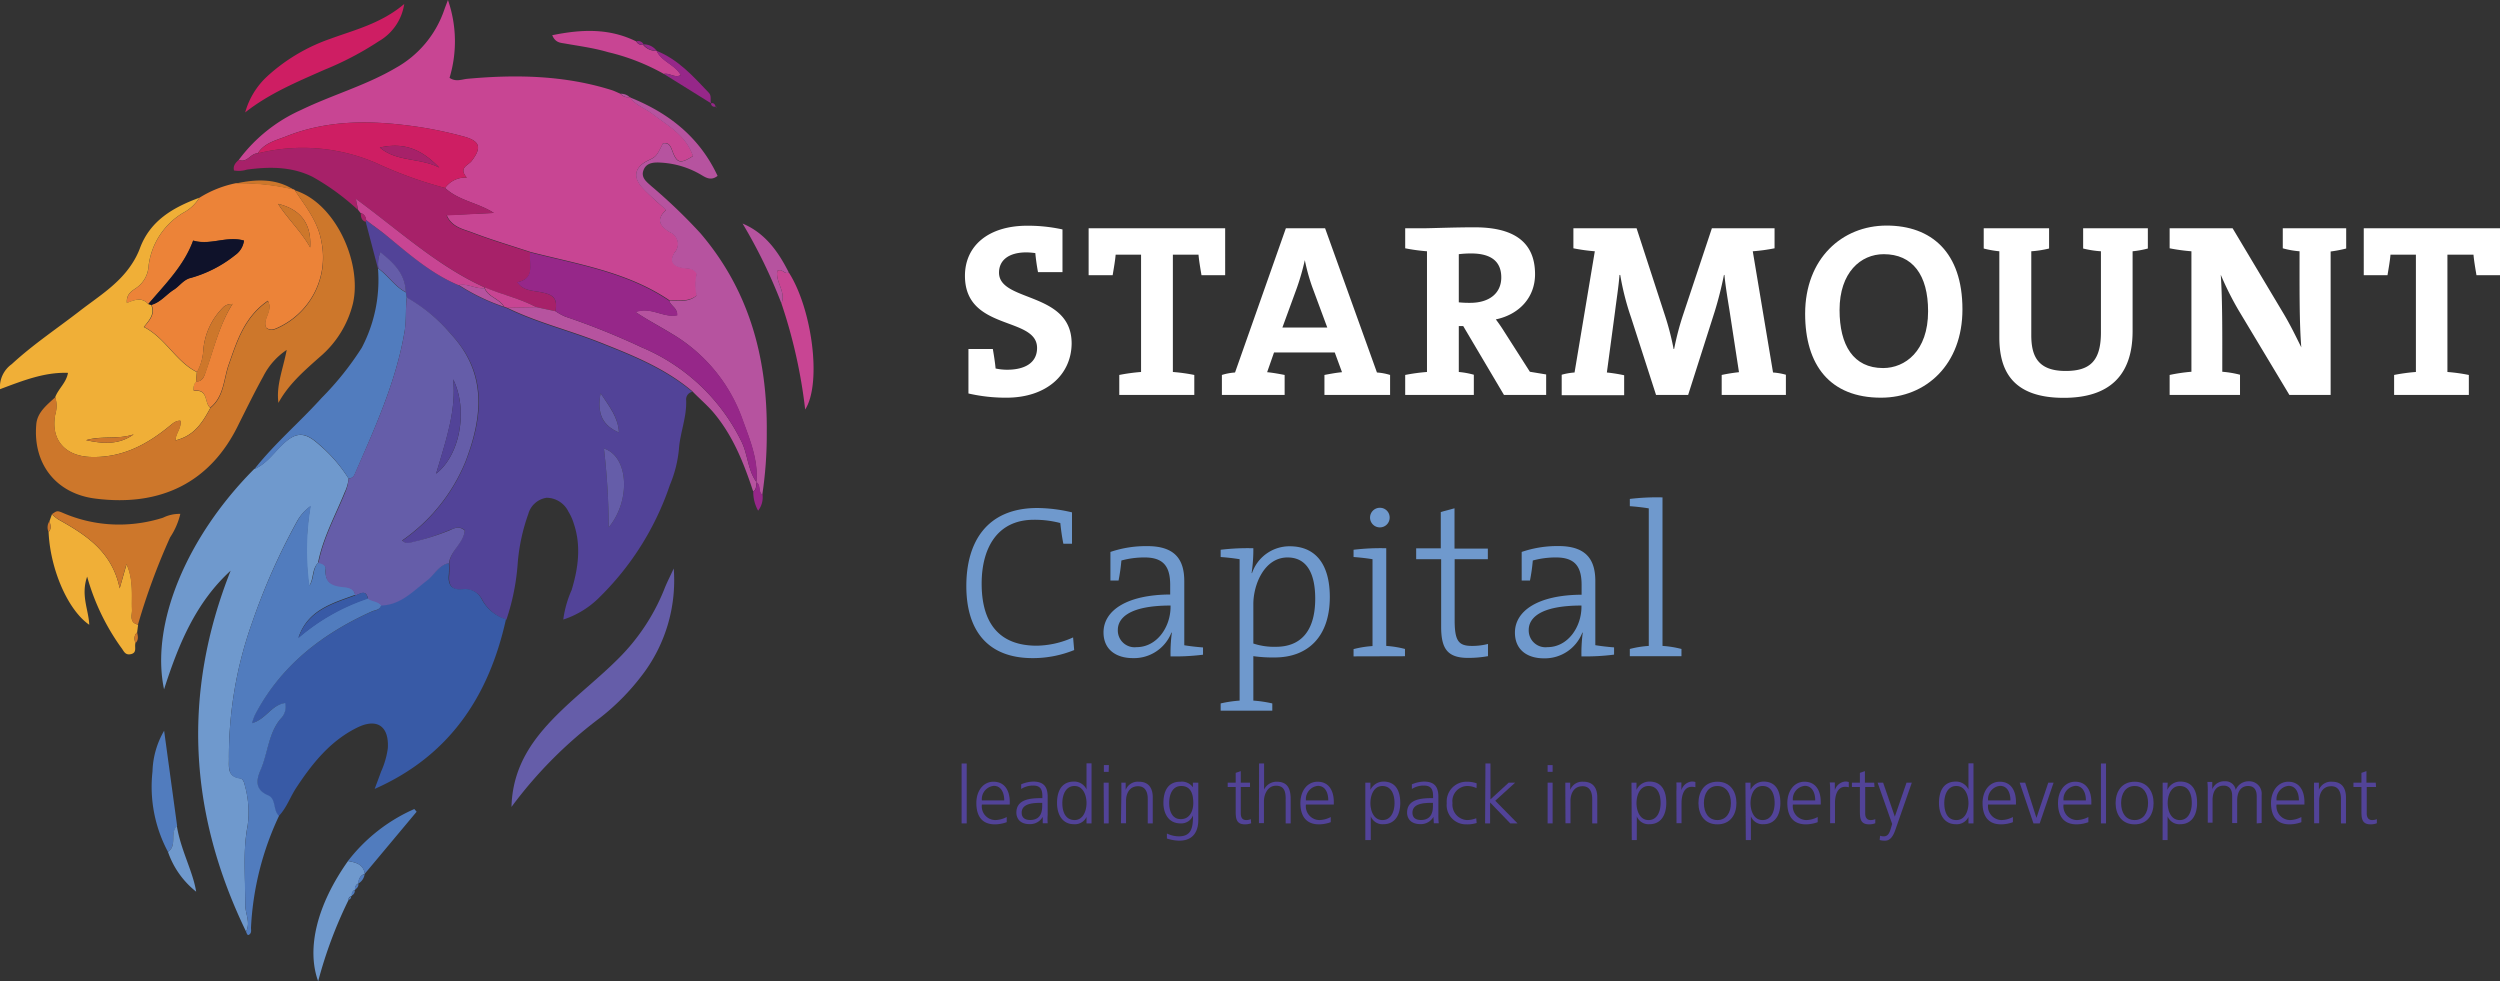 <svg xmlns="http://www.w3.org/2000/svg" viewBox="0 0 344.24 135.12"><rect x="0" y="0" width="344.24" height="135.12" fill="#333333" stroke="none"/><defs><style>.cls-1{fill:#fff;}.cls-2{fill:#6f99cd;}.cls-3{fill:#524398;}.cls-4{fill:#c84593;}.cls-5{fill:#385aa6;}.cls-6{fill:#ec8338;}.cls-7{fill:#f0af37;}.cls-8{fill:#cd772b;}.cls-9{fill:#517cbe;}.cls-10{fill:#a72169;}.cls-11{fill:#b6539f;}.cls-12{fill:#655da9;}.cls-13{fill:#ce1e63;}.cls-14{fill:#962789;}.cls-15{fill:#0f122a;}</style></defs><g id="Layer_2" data-name="Layer 2"><g id="Layer_1-2" data-name="Layer 1"><path class="cls-1" d="M138.58,54.76a23,23,0,0,1-5.23-.58V48.06h3.36c.17,1,.31,1.9.38,2.68a7.52,7.52,0,0,0,1.59.17c2.38,0,4.12-.91,4.12-3,0-4.39-9.93-2.28-9.93-9.93,0-4.08,3.16-6.9,8.6-6.9a22.41,22.41,0,0,1,4.83.51v5.88h-3.37c-.17-.88-.3-1.83-.37-2.62a11.35,11.35,0,0,0-1.19-.1c-2.58,0-3.81,1.16-3.81,2.79,0,4.11,10,2.55,10,9.76C147.52,51.6,144.09,54.76,138.58,54.76Z"/><path class="cls-1" d="M168.7,37.89h-3.26c-.17-1-.34-2-.41-2.82H161.5V51.22a25,25,0,0,1,2.95.41v2.75H154.12V51.63a25.17,25.17,0,0,1,3-.41V35.07h-3.5c-.07.85-.24,1.77-.41,2.82H149.9V31.43h18.8Z"/><path class="cls-1" d="M182.37,54.38V51.63c.72-.14,1.63-.31,2.42-.38l-1-2.72h-8.36l-.95,2.72c.78.07,1.7.24,2.41.38v2.75h-8.64V51.63a7.93,7.93,0,0,1,1.81-.34l7-19.86h5.4l7.14,19.86a7.93,7.93,0,0,1,1.81.34v2.75Zm-1.7-14.92a26.62,26.62,0,0,1-1-3.64h0a33.74,33.74,0,0,1-1.09,3.81l-2,5.47h6.18Z"/><path class="cls-1" d="M207.09,54.38l-5.61-9.48h-.61v6.32a11.33,11.33,0,0,1,2.07.38v2.78h-9.45V51.63a25.47,25.47,0,0,1,3-.41V34.6a25.47,25.47,0,0,1-3-.41V31.43h2.65c.89,0,4.08-.13,6.91-.13,5.06,0,8.32,1.77,8.32,6.46,0,3.19-2.17,5.54-5.4,6.22.41.54.81,1.12,1.15,1.67l3.54,5.54,2.24.37v2.82ZM202.57,34.9a13.77,13.77,0,0,0-1.7.1v6.63a13.94,13.94,0,0,0,1.56.07c2.69,0,4.29-1.36,4.29-3.5S205.39,34.9,202.57,34.9Z"/><path class="cls-1" d="M244.35,31.43v2.76a24.87,24.87,0,0,1-3,.41l2.79,16.69a9,9,0,0,1,1.77.31v2.78h-8.84V51.63a22.81,22.81,0,0,1,2.38-.38l-1.32-8.6c-.34-2.07-.58-3.63-.68-4.79h-.07a50.85,50.85,0,0,1-1.26,5l-3.67,11.52h-4.42L224.6,43.74a36.48,36.48,0,0,1-1.5-5.88H223c-.14,1.73-.41,3.37-.61,5l-1.13,8.43a22.39,22.39,0,0,1,2.38.38v2.75h-8.6V51.6a9,9,0,0,1,1.77-.31L219.6,34.6a25,25,0,0,1-2.95-.41V31.43h8.7l3.84,11.8a37.36,37.36,0,0,1,1.26,4.83h.07a38.26,38.26,0,0,1,1.25-4.76l3.95-11.87Z"/><path class="cls-1" d="M259,54.76c-7,0-10.44-4.46-10.44-11.56,0-7.58,5.07-12.14,11.22-12.14s10.44,3.67,10.44,11.53C270.23,50.17,265.23,54.76,259,54.76ZM259.38,35c-3.16,0-6.08,2.51-6.08,7.68,0,4.86,1.9,8,6,8,3,0,6.19-2.31,6.19-7.81C265.5,37.83,263.33,35,259.38,35Z"/><path class="cls-1" d="M293.65,34.6v11c0,6.25-3.36,9.18-9.48,9.18-7.24,0-8.87-3.95-8.87-8.33V34.6a13.72,13.72,0,0,1-2.15-.38V31.43h9v2.79a14.67,14.67,0,0,1-2.45.38V46.16c0,2.89.92,4.92,4.73,4.92,3.4,0,4.86-1.42,4.86-5.33V34.6a13.91,13.91,0,0,1-2.45-.38V31.43h8.91v2.79A13.2,13.2,0,0,1,293.65,34.6Z"/><path class="cls-1" d="M320.92,34.63V54.38h-5.68l-7-11.66a42.07,42.07,0,0,1-2.45-4.89c.24,3.46.21,8.33.21,13.36a13.82,13.82,0,0,1,2.44.41v2.78h-9.69V51.63a23.34,23.34,0,0,1,3-.44V34.6a25.47,25.47,0,0,1-3-.41V31.43h8.67L314.33,43c1,1.66,1.69,3.09,2.55,4.83-.28-3.44-.24-8.2-.24-13.23a11.7,11.7,0,0,1-2.31-.41V31.43h8.73v2.79A17.69,17.69,0,0,1,320.92,34.63Z"/><path class="cls-1" d="M344.24,37.89H341c-.17-1-.34-2-.41-2.82H337V51.22a25,25,0,0,1,2.95.41v2.75H329.66V51.63a25.17,25.17,0,0,1,3-.41V35.07h-3.5c-.07.85-.24,1.77-.41,2.82h-3.27V31.43h18.8Z"/><path class="cls-2" d="M146.42,74.87c-.21-1.05-.33-2-.42-2.85a14,14,0,0,0-3.63-.45c-5.13,0-7.2,4-7.2,8.79,0,5.43,2.4,8.55,7.59,8.55a12.55,12.55,0,0,0,5-1.14l.15,1.74a15.11,15.11,0,0,1-5.73,1.11c-6,0-9.12-3.6-9.12-9.93,0-6.06,2.82-10.74,9.78-10.74a21.19,21.19,0,0,1,4.77.6v4.32Z"/><path class="cls-2" d="M161.18,90.38a21.21,21.21,0,0,1,.18-3.27l-.06,0A5.53,5.53,0,0,1,156,90.62c-2.31,0-4.05-1.17-4.05-3.54,0-3,3.18-5.19,9.18-5.22V80.54c0-2.43-.84-3.78-3.51-3.78a11.8,11.8,0,0,0-3.21.42,24.38,24.38,0,0,1-.39,2.76H152.9V76A15.2,15.2,0,0,1,158,75.2c4,0,5.07,2.07,5.07,4.83v8.82c.72.12,1.74.24,2.58.3v1A30.39,30.39,0,0,1,161.18,90.38Zm0-7c-5.91,0-7.26,1.86-7.26,3.36a2.31,2.31,0,0,0,2.58,2.37c2.82,0,4.68-2.79,4.68-5.55Z"/><path class="cls-2" d="M175.52,90.53a19.11,19.11,0,0,1-2.94-.18v6.12a17,17,0,0,1,2.61.39v1h-7.11v-1a17,17,0,0,1,2.61-.39V77c-.72-.12-1.74-.24-2.61-.3v-1a31.23,31.23,0,0,1,4.5-.21,21.35,21.35,0,0,1-.24,3.42l.06,0a5.45,5.45,0,0,1,5.19-3.69c3.48,0,5.52,2.37,5.52,7C183.11,87.65,180.11,90.53,175.52,90.53Zm1.77-13.77c-3.21,0-4.71,3.75-4.71,6.42v5.43a9.11,9.11,0,0,0,3.12.45c3.27,0,5.4-2,5.4-6.63C181.1,78.89,179.9,76.76,177.29,76.76Z"/><path class="cls-2" d="M186.38,90.38v-1a14,14,0,0,1,2.61-.42V77c-.72-.12-1.74-.24-2.61-.3v-1a31.23,31.23,0,0,1,4.5-.21V88.94a13.63,13.63,0,0,1,2.58.42v1ZM190,72.62a1.35,1.35,0,1,1,0-2.7,1.33,1.33,0,0,1,1.35,1.35A1.34,1.34,0,0,1,190,72.62Z"/><path class="cls-2" d="M202.16,90.59c-2.91,0-3.72-1.32-3.72-4.32V77H195v-1.5h3.39v-5l1.89-.51v5.55h4.59V77H200.3v8.37c0,2.85.51,3.57,2.37,3.57a8.66,8.66,0,0,0,2.22-.27v1.68A15.3,15.3,0,0,1,202.16,90.59Z"/><path class="cls-2" d="M217.76,90.38a21.21,21.21,0,0,1,.18-3.27l-.06,0a5.53,5.53,0,0,1-5.28,3.54c-2.31,0-4-1.17-4-3.54,0-3,3.18-5.19,9.18-5.22V80.54c0-2.43-.84-3.78-3.51-3.78a11.8,11.8,0,0,0-3.21.42,24.38,24.38,0,0,1-.39,2.76h-1.14V76a15.2,15.2,0,0,1,5.07-.81c4,0,5.07,2.07,5.07,4.83v8.82c.72.12,1.74.24,2.58.3v1A30.39,30.39,0,0,1,217.76,90.38Zm0-7c-5.91,0-7.26,1.86-7.26,3.36a2.31,2.31,0,0,0,2.58,2.37c2.82,0,4.68-2.79,4.68-5.55Z"/><path class="cls-2" d="M231.53,89.36v1h-7.11v-1a14,14,0,0,1,2.61-.42V70c-.72-.12-1.74-.24-2.61-.3v-1a31.23,31.23,0,0,1,4.5-.21V88.94A14,14,0,0,1,231.53,89.36Z"/><path class="cls-3" d="M132.41,105.13h.7v8.25h-.7Z"/><path class="cls-3" d="M138.62,113.21a4.8,4.8,0,0,1-1.63.3c-1.86,0-2.55-1.25-2.55-2.93s.94-2.94,2.36-2.94c1.59,0,2.24,1.28,2.24,2.78v.36H135.2a1.89,1.89,0,0,0,1.84,2.14,3.61,3.61,0,0,0,1.58-.42Zm-.34-3c0-1-.4-2-1.43-2a1.83,1.83,0,0,0-1.65,2Z"/><path class="cls-3" d="M143.58,112.48h0a2,2,0,0,1-1.79,1c-1.59,0-1.84-1.07-1.84-1.58,0-1.88,2-2,3.45-2h.13v-.28c0-1-.34-1.45-1.27-1.45a3,3,0,0,0-1.65.47V108a4.53,4.53,0,0,1,1.65-.38c1.38,0,2,.63,2,2.09v2.48a8.63,8.63,0,0,0,0,1.17h-.68Zm-.07-1.93h-.2c-1.19,0-2.63.13-2.63,1.36,0,.74.53,1,1.17,1,1.63,0,1.66-1.42,1.66-2Z"/><path class="cls-3" d="M150.3,113.38h-.69v-.89h0a1.77,1.77,0,0,1-1.74,1c-1.54,0-2.32-1.27-2.32-2.93s.66-2.94,2.32-2.94a1.86,1.86,0,0,1,1.74,1.08h0v-3.59h.69Zm-2.35-.46c1.23,0,1.66-1.32,1.66-2.34s-.43-2.35-1.66-2.35-1.67,1.26-1.67,2.35S146.63,112.92,148,112.92Z"/><path class="cls-3" d="M152.66,106.28H152v-.93h.69Zm-.69,1.49h.69v5.61H152Z"/><path class="cls-3" d="M154.41,109.09c0-.43,0-.87,0-1.32H155v1h0a1.79,1.79,0,0,1,1.82-1.13c1.38,0,1.91.92,1.91,2.16v3.58h-.69V110c0-1-.38-1.74-1.33-1.74-1.27,0-1.66,1.12-1.66,2v3.1h-.7Z"/><path class="cls-3" d="M165,112.92c0,1.56-.7,2.84-2.63,2.84a5.77,5.77,0,0,1-1.69-.3l0-.69a3.82,3.82,0,0,0,1.65.39c1.79,0,1.94-1.29,1.94-2.88h0a1.73,1.73,0,0,1-1.71,1.1c-1.79,0-2.36-1.56-2.36-2.8,0-1.71.66-2.94,2.31-2.94a1.86,1.86,0,0,1,1.75.77h0v-.64H165Zm-2.39-.13c1.25,0,1.7-1.19,1.7-2.21,0-1.36-.4-2.35-1.66-2.35s-1.66,1.26-1.66,2.35S161.4,112.79,162.58,112.79Z"/><path class="cls-3" d="M172.12,108.37h-1.27V112c0,.5.18.92.74.92a1.52,1.52,0,0,0,.64-.13l.05.57a2.49,2.49,0,0,1-.85.15c-1.23,0-1.28-.84-1.28-1.87v-3.27h-1.1v-.6h1.1v-1.35l.7-.24v1.59h1.27Z"/><path class="cls-3" d="M173.37,105.13h.69v3.59h0a1.91,1.91,0,0,1,1.75-1.08c1.51,0,1.91,1,1.91,2.39v3.35h-.69V110c0-1-.19-1.81-1.33-1.81s-1.66,1.17-1.66,2.15v3h-.69Z"/><path class="cls-3" d="M183.24,113.21a4.74,4.74,0,0,1-1.62.3c-1.86,0-2.56-1.25-2.56-2.93s.95-2.94,2.37-2.94c1.58,0,2.23,1.28,2.23,2.78v.36h-3.84a1.9,1.9,0,0,0,1.85,2.14,3.57,3.57,0,0,0,1.57-.42Zm-.34-3c0-1-.39-2-1.43-2a1.84,1.84,0,0,0-1.65,2Z"/><path class="cls-3" d="M188,107.77h.7l0,1h0a2,2,0,0,1,1.8-1.15c1.65,0,2.31,1.23,2.31,2.94s-.77,2.93-2.31,2.93a1.74,1.74,0,0,1-1.75-1.08h0v3.26H188Zm2.36.46c-1.23,0-1.66,1.32-1.66,2.35s.43,2.34,1.66,2.34,1.66-1.25,1.66-2.34S191.65,108.23,190.33,108.23Z"/><path class="cls-3" d="M197.38,112.48h0a2,2,0,0,1-1.78,1c-1.6,0-1.85-1.07-1.85-1.58,0-1.88,2-2,3.45-2h.13v-.28c0-1-.34-1.45-1.27-1.45a3,3,0,0,0-1.65.47V108a4.58,4.58,0,0,1,1.65-.38c1.38,0,2,.63,2,2.09v2.48a8.63,8.63,0,0,0,.05,1.17h-.68Zm-.07-1.93h-.19c-1.2,0-2.63.13-2.63,1.36,0,.74.52,1,1.16,1,1.63,0,1.66-1.42,1.66-2Z"/><path class="cls-3" d="M203.31,108.52a3.15,3.15,0,0,0-1.2-.29,2.09,2.09,0,0,0-2.11,2.35,2.13,2.13,0,0,0,2,2.34,3.73,3.73,0,0,0,1.27-.25l.06.65a4.25,4.25,0,0,1-1.44.19,2.65,2.65,0,0,1-2.68-2.93,2.72,2.72,0,0,1,2.77-2.94,4,4,0,0,1,1.35.22Z"/><path class="cls-3" d="M204.54,105.13h.69v4.94l2.51-2.3h.89l-2.74,2.49,3.07,3.12h-1l-2.78-2.88v2.88h-.69Z"/><path class="cls-3" d="M213.79,106.28h-.69v-.93h.69Zm-.69,1.49h.69v5.61h-.69Z"/><path class="cls-3" d="M215.54,109.09c0-.43,0-.87,0-1.32h.67v1h0a1.78,1.78,0,0,1,1.81-1.13c1.39,0,1.92.92,1.92,2.16v3.58h-.7V110c0-1-.37-1.74-1.33-1.74-1.26,0-1.66,1.12-1.66,2v3.1h-.69Z"/><path class="cls-3" d="M224.65,107.77h.69l0,1h0a1.93,1.93,0,0,1,1.79-1.15c1.65,0,2.31,1.23,2.31,2.94s-.77,2.93-2.31,2.93a1.74,1.74,0,0,1-1.75-1.08h0v3.26h-.69Zm2.35.46c-1.23,0-1.66,1.32-1.66,2.35s.43,2.34,1.66,2.34,1.66-1.25,1.66-2.34S228.32,108.23,227,108.23Z"/><path class="cls-3" d="M230.83,109a11.19,11.19,0,0,0,0-1.26h.69v1.08h0a1.66,1.66,0,0,1,1.44-1.21,1.81,1.81,0,0,1,.49.07v.72a2.1,2.1,0,0,0-.51-.06c-1.1,0-1.4,1.23-1.4,2.24v2.77h-.69Z"/><path class="cls-3" d="M236.48,107.64c1.82,0,2.62,1.41,2.62,2.94s-.8,2.93-2.62,2.93-2.61-1.4-2.61-2.93S234.67,107.64,236.48,107.64Zm0,5.28c1.21,0,1.86-1,1.86-2.34s-.65-2.35-1.86-2.35-1.86,1-1.86,2.35S235.27,112.92,236.48,112.92Z"/><path class="cls-3" d="M240.34,107.77h.7l0,1h0a2,2,0,0,1,1.8-1.15c1.65,0,2.31,1.23,2.31,2.94s-.77,2.93-2.31,2.93a1.74,1.74,0,0,1-1.75-1.08h0v3.26h-.7Zm2.36.46c-1.23,0-1.66,1.32-1.66,2.35s.43,2.34,1.66,2.34,1.66-1.25,1.66-2.34S244,108.23,242.7,108.23Z"/><path class="cls-3" d="M250.29,113.21a4.8,4.8,0,0,1-1.63.3c-1.86,0-2.55-1.25-2.55-2.93s.94-2.94,2.36-2.94c1.59,0,2.24,1.28,2.24,2.78v.36h-3.84a1.9,1.9,0,0,0,1.85,2.14,3.6,3.6,0,0,0,1.57-.42Zm-.34-3c0-1-.4-2-1.43-2a1.83,1.83,0,0,0-1.65,2Z"/><path class="cls-3" d="M252,109a9,9,0,0,0-.05-1.26h.7v1.08h0a1.65,1.65,0,0,1,1.44-1.21,1.73,1.73,0,0,1,.48.07v.72a2,2,0,0,0-.5-.06c-1.1,0-1.4,1.23-1.4,2.24v2.77H252Z"/><path class="cls-3" d="M258.11,108.37h-1.28V112c0,.5.19.92.75.92a1.55,1.55,0,0,0,.64-.13l0,.57a2.38,2.38,0,0,1-.84.15c-1.24,0-1.28-.84-1.28-1.87v-3.27H255v-.6h1.1v-1.35l.69-.24v1.59h1.28Z"/><path class="cls-3" d="M260.91,112.45h0l1.61-4.68h.73L261,114.22c-.26.77-.66,1.54-1.44,1.54a3,3,0,0,1-.74-.09l.06-.59a1.57,1.57,0,0,0,.52.08c.59,0,.79-.49,1-1.22l.14-.49-2-5.68h.76Z"/><path class="cls-3" d="M271.74,113.38h-.69v-.89h0a1.78,1.78,0,0,1-1.75,1c-1.54,0-2.31-1.27-2.31-2.93s.66-2.94,2.31-2.94a1.89,1.89,0,0,1,1.75,1.08h0v-3.59h.69Zm-2.36-.46c1.24,0,1.67-1.32,1.67-2.34s-.43-2.35-1.67-2.35-1.66,1.26-1.66,2.35S268.06,112.92,269.38,112.92Z"/><path class="cls-3" d="M277.17,113.21a4.75,4.75,0,0,1-1.63.3c-1.86,0-2.55-1.25-2.55-2.93s.95-2.94,2.37-2.94c1.58,0,2.23,1.28,2.23,2.78v.36h-3.84a1.9,1.9,0,0,0,1.85,2.14,3.57,3.57,0,0,0,1.57-.42Zm-.34-3c0-1-.39-2-1.43-2a1.84,1.84,0,0,0-1.65,2Z"/><path class="cls-3" d="M280.86,113.38H280l-1.9-5.61h.76l1.55,4.85h0l1.63-4.85h.73Z"/><path class="cls-3" d="M287.56,113.21a4.8,4.8,0,0,1-1.63.3c-1.86,0-2.55-1.25-2.55-2.93s.94-2.94,2.36-2.94c1.59,0,2.23,1.28,2.23,2.78v.36h-3.83a1.89,1.89,0,0,0,1.84,2.14,3.61,3.61,0,0,0,1.58-.42Zm-.34-3c0-1-.4-2-1.43-2a1.83,1.83,0,0,0-1.65,2Z"/><path class="cls-3" d="M289.29,105.13h.7v8.25h-.7Z"/><path class="cls-3" d="M293.93,107.64c1.81,0,2.61,1.41,2.61,2.94s-.8,2.93-2.61,2.93-2.62-1.4-2.62-2.93S292.11,107.64,293.93,107.64Zm0,5.28c1.21,0,1.85-1,1.85-2.34s-.64-2.35-1.85-2.35-1.86,1-1.86,2.35S292.72,112.92,293.93,112.92Z"/><path class="cls-3" d="M297.79,107.77h.69l-.05,1h0a1.93,1.93,0,0,1,1.79-1.15c1.65,0,2.31,1.23,2.31,2.94s-.77,2.93-2.31,2.93a1.74,1.74,0,0,1-1.75-1.08h0v3.26h-.69Zm2.35.46c-1.23,0-1.66,1.32-1.66,2.35s.43,2.34,1.66,2.34,1.66-1.25,1.66-2.34S301.46,108.23,300.14,108.23Z"/><path class="cls-3" d="M310.74,113.38v-3.73c0-.79-.29-1.42-1.18-1.42s-1.51.65-1.51,2v3.1h-.69v-3.73c0-.79-.3-1.42-1.19-1.42s-1.51.65-1.51,2v3.1H304v-4.29a11.83,11.83,0,0,0-.05-1.32h.67v1h0a1.76,1.76,0,0,1,1.75-1.09,1.41,1.41,0,0,1,1.48,1.19h0a1.9,1.9,0,0,1,1.8-1.19,1.71,1.71,0,0,1,1.77,1.88v3.86Z"/><path class="cls-3" d="M316.89,113.21a4.75,4.75,0,0,1-1.63.3c-1.85,0-2.55-1.25-2.55-2.93s1-2.94,2.37-2.94c1.58,0,2.23,1.28,2.23,2.78v.36h-3.84a1.9,1.9,0,0,0,1.85,2.14,3.57,3.57,0,0,0,1.57-.42Zm-.34-3c0-1-.39-2-1.43-2a1.84,1.84,0,0,0-1.65,2Z"/><path class="cls-3" d="M318.63,109.09c0-.43,0-.87,0-1.32h.67v1h0a1.78,1.78,0,0,1,1.81-1.13c1.39,0,1.92.92,1.92,2.16v3.58h-.69V110c0-1-.38-1.74-1.34-1.74-1.26,0-1.66,1.12-1.66,2v3.1h-.69Z"/><path class="cls-3" d="M327.17,108.37h-1.28V112c0,.5.19.92.75.92a1.59,1.59,0,0,0,.64-.13l0,.57a2.45,2.45,0,0,1-.85.15c-1.23,0-1.27-.84-1.27-1.87v-3.27h-1.1v-.6h1.1v-1.35l.69-.24v1.59h1.28Z"/><path class="cls-3" d="M52.05,37l-1.69-6.44a1.18,1.18,0,0,0,.06-.27c.84.71,1.76,1.31,2.62,2,3.19,2.59,6.27,5.36,10.13,7a27.65,27.65,0,0,0,6.21,3l.42.15c4.06,2,8.47,3.07,12.66,4.72,4.55,1.79,9.08,3.59,12.87,6.79a1.07,1.07,0,0,0-.85,1.16c.1,2.33-.85,4.5-1,6.79a16.76,16.76,0,0,1-1.24,4.88,39.21,39.21,0,0,1-10,15.76,12.44,12.44,0,0,1-4.68,2.77,14.73,14.73,0,0,1,1.15-4.06c.91-3,1.34-6.09.29-9.18a7.17,7.17,0,0,0-.73-1.62,3.38,3.38,0,0,0-3-1.91,3.08,3.08,0,0,0-2.53,2.25,26.19,26.19,0,0,0-1.45,6.72,31.18,31.18,0,0,1-1.56,7.82,5.69,5.69,0,0,1-3.33-2.75,2.54,2.54,0,0,0-2.54-1.4c-1.58.18-2.17-.53-2-2.05a11.45,11.45,0,0,0,0-1.55C62,75.79,63.83,74.8,64,73c-.81-.65-1.47-.24-2.14,0A32.14,32.14,0,0,1,57,74.62c-.55.14-1.09.35-1.61-.17a24.5,24.5,0,0,0,8.72-10.83c2.39-6.16,3.07-12.22-2-17.59A22.1,22.1,0,0,0,56,41l-.13-.74c-.08-2.49-1.6-4-3.5-5.49A4.1,4.1,0,0,0,52.11,37ZM83.82,72.61c3.07-3.7,2.74-9.77-.66-10.85A97.18,97.18,0,0,1,83.82,72.61ZM82.7,54.15c-.52,2.88.28,4.44,2.52,5.4C85.12,57.49,84,56.06,82.7,54.15Z"/><path class="cls-4" d="M32.89,22a21.65,21.65,0,0,1,8.57-6.86c4.27-2.07,8.89-3.36,13-5.77a14.51,14.51,0,0,0,6.69-7.95c.12-.34.25-.68.53-1.42a17.36,17.36,0,0,1,.22,10.72c.89.6,1.68.2,2.47.13,6.69-.61,13.34-.49,19.83,1.55.42.13.82.34,1.23.51a1.35,1.35,0,0,0,1.25.47l.08,0c.72,1.1,2,1.48,3,2.23,2.16,1.66,4.74,3,5.66,5.87-1.71,1.09-2.18,1-2.8-.63-.26-.68-.44-1.27-1.32-1.14-.92,1.83-.92,1.83-2.06,2.38-1.84.89-2.15,2.28-.73,3.81.94,1,2,1.93,3.22,3-1.39,1.25-.93,2.19.54,3.07a1.74,1.74,0,0,1,.65,2.78c-.73,1.19-.23,1.89,1.19,2.13.64.11,1.37-.07,1.88.77a6.66,6.66,0,0,0,0,3c-1.22,1-2.53.62-3.76.73-5.79-3.94-12.59-5-19.16-6.68-2.66-.88-5.35-1.67-8-2.68-1.27-.49-2.84-.73-3.56-2.4L68,29.32c-2.21-1.42-4.83-1.67-6.72-3.44a3.43,3.43,0,0,1,3-1.42c-1.19-1.37.18-1.67.65-2.28,1.4-1.81,1.21-2.72-.93-3.34a55.1,55.1,0,0,0-8.47-1.64c-5.51-.65-10.94-.5-16.15,1.58-1.39.55-3,.9-3.89,2.34C34.52,21.07,34,22.52,32.89,22Z"/><path class="cls-5" d="M61.8,77.52a11.45,11.45,0,0,1,0,1.55c-.17,1.52.42,2.23,2,2.05a2.54,2.54,0,0,1,2.54,1.4,5.69,5.69,0,0,0,3.33,2.75c-2.34,10.57-7.75,18.8-18.08,23.36.3-.8.6-1.6.89-2.4a11.44,11.44,0,0,0,.92-3.19c.19-3-1.44-4.2-4.16-2.88-3.72,1.81-6.22,4.93-8.44,8.3-.85,1.28-1.33,2.79-2.43,3.92-.86-.76-.34-2.34-1.52-2.84-1.87-.8-1.54-2.23-1-3.51,1-2.27,1.06-4.9,2.73-7a2.29,2.29,0,0,0,.64-2.19c-1.89.25-2.64,2.24-4.57,2.78a11.12,11.12,0,0,1,.39-1.09c3.54-6.8,9.23-11.19,16.06-14.28.53-.24,1.2-.19,1.35-.94,2.66-.08,4.35-2,6.26-3.41C59.78,79.16,60.38,77.82,61.8,77.52Z"/><path class="cls-2" d="M33.88,128.27C26,112,25.05,95.51,31.76,78.58c-4.82,4.4-7.18,10.14-9.17,16.34-1.9-9,3.12-21,12.39-30.32,1.57-.66,2.53-2,3.67-3.15,2-2,3.22-2.1,5.3-.21A20.17,20.17,0,0,1,48,65.9a5.76,5.76,0,0,1-.55,1.9c-1.3,3.21-3,6.27-3.67,9.72-.87.89-.55,2.2-1.24,3.21a36.21,36.21,0,0,1,.19-11,6.34,6.34,0,0,0-1.8,2A87.88,87.88,0,0,0,34.7,85.78a54.64,54.64,0,0,0-3.18,18.69c0,1.16-.23,2.44,1.5,2.69.46.07.6.59.7,1a13.68,13.68,0,0,1,.38,5.5c-.7,3.62-.29,7.24-.33,10.86C33.75,125.8,34.54,127,33.88,128.27Z"/><path class="cls-6" d="M27.46,27.23a15.1,15.1,0,0,1,5-2,31,31,0,0,1,8,.85l.12.08c1.48,2.25,3.21,4.3,3.68,7.15A10.64,10.64,0,0,1,38.48,45c-.6.29-1.21.62-1.84.1-.55-1.22,1-2.28.24-3.69-3.21,2.19-4.25,5.5-5.39,8.77-.71,2-.65,4.41-2.54,5.94-.84-.63-.26-2.58-2.18-2.32-.23,0-.18-.88.22-1.27,1,0,1.14-.8,1.38-1.5C29.44,48,30.21,44.72,32,41.88l.08-.16-.09.15a1.63,1.63,0,0,0-1.35.54A9.39,9.39,0,0,0,28,48.11a7.14,7.14,0,0,1-.85,3.12c-2.91-1.45-4.33-4.67-7.3-6.21.68-.87,1.61-1.74,1-3.07,1.29-.32,2.06-1.41,3.1-2.09.8-.52,1.31-1.4,2.34-1.62a17.18,17.18,0,0,0,6.08-3.13,2.9,2.9,0,0,0,1.22-2c-2.39-.67-4.61.71-7,0-1.26,3.46-3.85,6-6.18,8.75-.88-1-1.92-.55-2.93-.14-.11-1.22.69-1.65,1.31-2.08a3.91,3.91,0,0,0,1.67-3,9.93,9.93,0,0,1,4.78-7.34A5.63,5.63,0,0,0,27.46,27.23Zm10.83.84c1.34,2.1,3.19,3.79,4.42,6C42.91,30.88,41.46,28.84,38.29,28.07Z"/><path class="cls-7" d="M27,52.57c-.4.39-.45,1.3-.22,1.27,1.92-.26,1.34,1.69,2.18,2.32-1.42,2.74-2.67,3.92-4.8,4.48,0-1,.87-1.72.67-2.72l.08-.14-.08.15c-.64,0-1,.34-1.5.74-3.16,2.6-6.62,4.41-10.9,4.25-3.5-.13-5.49-2.41-4.83-5.83a4.18,4.18,0,0,0,0-2.4c.44-1.17,1.54-2,1.76-3.35-3.26-.11-6.2,1.07-9.36,2.25a3.87,3.87,0,0,1,1.62-3.45c2.89-2.67,6.16-4.85,9.27-7.25,2.57-2,5.4-3.69,7.24-6.5a10.79,10.79,0,0,0,1.12-2.16c1.41-3.86,4.6-5.67,8.19-7a5.63,5.63,0,0,1-2.21,2.06,9.93,9.93,0,0,0-4.78,7.34,3.91,3.91,0,0,1-1.67,3c-.62.43-1.42.86-1.31,2.08,1-.41,2.05-.82,2.93.14a1.82,1.82,0,0,1,.4.11c.59,1.33-.34,2.2-1,3.07,3,1.54,4.39,4.76,7.3,6.21ZM18.42,59.8c-2.14.75-4.42.16-6.57.81C14.11,61.1,16.35,61.3,18.42,59.8Z"/><path class="cls-8" d="M7.62,54.69a4.18,4.18,0,0,1,0,2.4c-.66,3.42,1.33,5.7,4.83,5.83,4.28.16,7.74-1.65,10.9-4.25.48-.4.86-.78,1.5-.74h0c.2,1-.64,1.76-.67,2.72,2.13-.56,3.38-1.74,4.8-4.48,1.89-1.53,1.83-3.91,2.54-5.94,1.14-3.27,2.18-6.58,5.39-8.77.77,1.41-.79,2.47-.24,3.69.63.52,1.24.19,1.84-.1a10.64,10.64,0,0,0,5.77-11.69c-.47-2.85-2.2-4.9-3.68-7.15,5.61,1.73,9.28,10,8,15.57A14,14,0,0,1,44,49.18c-2.1,1.87-4.25,3.71-5.66,6.29-.33-2.4.62-4.59,1.14-7.29a9.54,9.54,0,0,0-3.22,3.63C35.05,54,34,56.15,32.89,58.36,29,66.5,22.06,69.78,13.18,68.66,7.74,68,4.49,63.88,5,58.39,5.15,56.76,6.48,55.74,7.62,54.69Z"/><path class="cls-9" d="M33.88,128.27c.66-1.26-.13-2.47-.11-3.7,0-3.62-.37-7.24.33-10.86a13.68,13.68,0,0,0-.38-5.5c-.1-.46-.24-1-.7-1-1.73-.25-1.46-1.53-1.5-2.69A54.64,54.64,0,0,1,34.7,85.78,87.88,87.88,0,0,1,41,71.64a6.34,6.34,0,0,1,1.8-2,36.21,36.21,0,0,0-.19,11c.69-1,.37-2.32,1.24-3.21.56.08,1.07.31,1,.94-.17,1.82.9,2.21,2.4,2.37.65.07,1.53.18,1.65,1.17-3.18,1.16-6.53,2.08-7.8,5.88a28.36,28.36,0,0,1,9.58-5.44c.56.39,1.35.35,1.82.92-.15.75-.82.7-1.35.94-6.83,3.09-12.52,7.48-16.06,14.28a11.12,11.12,0,0,0-.39,1.09c1.93-.54,2.68-2.53,4.57-2.78a2.29,2.29,0,0,1-.64,2.19c-1.67,2-1.73,4.68-2.73,7-.56,1.28-.89,2.71,1,3.51,1.18.5.66,2.08,1.52,2.84a40.72,40.72,0,0,0-3.86,15.4c0,.33.13.76-.32,1a.2.2,0,0,1-.19-.07A1.87,1.87,0,0,1,33.88,128.27Z"/><path class="cls-10" d="M32.89,22c1.15.52,1.63-.93,2.62-.88a25.45,25.45,0,0,1,16.4,1.38,56.88,56.88,0,0,0,9.37,3.38c1.89,1.77,4.51,2,6.72,3.44l-6.52.35c.72,1.67,2.29,1.91,3.56,2.4,2.61,1,5.3,1.8,8,2.68-.22,1.54.78,3.59-1.79,4.11C72,40,73.2,40,74.34,40.21c2,.36,2.4.91,2.16,2.65l-2.66-.57c-2.24-1.19-4.73-1.73-7.06-2.7C60.26,36.63,55,31.78,49,27.38l.28,1.52a32.62,32.62,0,0,0-6.22-4.54c-2.9-1.45-6-1.42-9.09-1a3.57,3.57,0,0,1-1.75.11C32.06,22.8,32.46,22.39,32.89,22Z"/><path class="cls-11" d="M92.16,41.43c1.23-.11,2.54.31,3.76-.73a6.66,6.66,0,0,1,0-3c-.51-.84-1.24-.66-1.88-.77-1.42-.24-1.92-.94-1.19-2.13A1.74,1.74,0,0,0,92.25,32c-1.47-.88-1.93-1.82-.54-3.07-1.2-1.12-2.28-2-3.22-3-1.42-1.53-1.11-2.92.73-3.81,1.14-.55,1.14-.55,2.06-2.38.88-.13,1.06.46,1.32,1.14.62,1.63,1.09,1.72,2.8.63-.92-2.87-3.5-4.21-5.66-5.87-1-.75-2.24-1.13-3-2.23,5.31,2.13,9.57,5.44,12.07,10.81-.85.66-1.5.32-2.22-.12a12.18,12.18,0,0,0-5.46-1.7c-1-.07-2.09-.06-2.51,1s.43,1.65,1.09,2.25a74.65,74.65,0,0,1,6.73,6.46c6.76,7.91,9.24,17.22,9.14,27.4a55.54,55.54,0,0,1-.62,8.64c-.61-.42-.18-1.33-.82-1.74h0c.28-3.06-.9-5.85-1.9-8.58a22.39,22.39,0,0,0-9.75-11.88c-1.61-1-3.28-1.84-5-3,2.1-.78,3.83.84,5.72.44C93.31,42.4,92.36,42.14,92.16,41.43Z"/><path class="cls-9" d="M48,65.9A20.17,20.17,0,0,0,44,61.24c-2.08-1.89-3.32-1.82-5.3.21-1.14,1.15-2.1,2.49-3.67,3.15,2.8-3.55,6.25-6.47,9.26-9.81a41.27,41.27,0,0,0,5.52-6.9A20.06,20.06,0,0,0,52.05,37l.06,0c1.36,1,2.26,2.47,3.77,3.26L56,41c-.19,1.62,0,3.23-.33,4.87C54.48,52.7,51.59,59,48.86,65.28A.93.93,0,0,1,48,65.9Z"/><path class="cls-12" d="M92.77,78.28a21.44,21.44,0,0,1-4.52,14.9,31.69,31.69,0,0,1-5.62,5.66,59.39,59.39,0,0,0-12.2,12.27c.15-5.84,3.22-9.76,6.91-13.31,2.5-2.41,5.24-4.56,7.69-7a28.28,28.28,0,0,0,6.38-9.52C91.81,80.23,92.32,79.27,92.77,78.28Z"/><path class="cls-7" d="M6.82,71.75l.33-.93a6.94,6.94,0,0,0,.86.7c3.79,2.12,7.42,4.4,8.47,9.5l.95-3.33c1,2.19.67,4.28.75,6.32,0,.74-.38,1.73.84,2l-.14,1.08c-.49.44-.37,1-.24,1.51-.13.52.25,1.27-.6,1.47s-1-.47-1.37-.92A31,31,0,0,1,12,79.4c-.9,2.58.21,4.58.29,6.63C9.34,84,6.92,78.4,6.69,73.26,7.13,72.79,6.94,72.27,6.82,71.75Z"/><path class="cls-8" d="M19,86c-1.22-.24-.82-1.23-.84-2-.08-2,.22-4.13-.75-6.32L16.48,81c-1.05-5.1-4.68-7.38-8.47-9.5a6.94,6.94,0,0,1-.86-.7c.71-.49.72-.52,1.64-.12A19.36,19.36,0,0,0,17,72.22a20.08,20.08,0,0,0,5.44-.93,5.09,5.09,0,0,1,2.39-.53A10,10,0,0,1,23.42,74,90.27,90.27,0,0,0,19,86Z"/><path class="cls-13" d="M33.76,15.48a10.64,10.64,0,0,1,3.07-5,24.92,24.92,0,0,1,8.55-5.1C48.82,4.11,52.45,3.26,55.66.55a7.13,7.13,0,0,1-3.5,5.13A43.2,43.2,0,0,1,44.69,9.6C40.92,11.27,37.08,12.86,33.76,15.48Z"/><path class="cls-11" d="M73.84,42.29l2.66.57a7.76,7.76,0,0,0,1.35.74,100.29,100.29,0,0,1,10.49,4.22,26.89,26.89,0,0,1,13.77,13c.88,1.81.85,3.91,2.06,5.57h0c-.07.46,0,1-.46,1.29-1.3-3.94-2.8-7.76-5.57-11-.88-1-1.9-1.86-2.82-2.82-3.79-3.2-8.32-5-12.87-6.79-4.19-1.65-8.6-2.72-12.66-4.72Z"/><path class="cls-4" d="M108.61,37.51c3.21,5,4.57,15.26,2.26,18.88a71,71,0,0,0-3.27-14.61c.67-1.59-.88-3-.56-4.49C107.77,36.92,108,37.87,108.61,37.51Z"/><path class="cls-2" d="M48,123.91a60,60,0,0,0-4.19,11.21c-1.64-4.53-.15-10.55,4.11-16.56,1.06.19,2.11.42,2.32,1.75l0,0a1.25,1.25,0,0,0-.86,1.32v0a.76.76,0,0,0-.47.83l0,.06a.67.67,0,0,0-.44.75l-.09.15A.41.41,0,0,0,48,123.91Z"/><path class="cls-4" d="M91.41,10.18a29.36,29.36,0,0,0-7.69-3C81.8,6.61,79.8,6.35,77.83,6c-.65-.12-1.35-.09-1.79-1.15,4-.82,7.84-1,11.58.86a.91.91,0,0,0,1,.47l-.06,0A2.23,2.23,0,0,0,90.42,7h0c.7,1.5,2.52,1.88,3.33,3.33C92.91,10.79,92.19,10,91.41,10.18Z"/><path class="cls-9" d="M23.13,117.3A19,19,0,0,1,21,106.21a11.71,11.71,0,0,1,1.6-5.59c.62,4.53,1.2,8.81,1.79,13.1C23.35,114.71,24.44,116.42,23.13,117.3Z"/><path class="cls-4" d="M49.31,28.9,49,27.38c6,4.4,11.23,9.25,17.75,12.21l-.07.08c-1.21.15-2.31-.68-3.54-.4-3.86-1.62-6.94-4.39-10.13-7-.86-.7-1.78-1.3-2.62-2a1,1,0,0,0-.74-.94Z"/><path class="cls-9" d="M50.23,120.31C50,119,49,118.75,47.91,118.56a23.39,23.39,0,0,1,9.14-7.16l.32.37Z"/><path class="cls-11" d="M108.61,37.51c-.57.36-.84-.59-1.57-.22-.32,1.48,1.23,2.9.56,4.49a71.42,71.42,0,0,0-5.35-11C105.34,32.08,107.15,34.62,108.61,37.51Z"/><path class="cls-2" d="M23.13,117.3c1.31-.88.22-2.59,1.22-3.58.53,3.32,2.22,6.27,2.66,9.06A11.93,11.93,0,0,1,23.13,117.3Z"/><path class="cls-14" d="M91.41,10.18c.78-.19,1.5.61,2.32.17C92.92,8.9,91.1,8.52,90.4,7c3,1.19,5.06,3.52,7.2,5.77.42.44.16,1,.3,1.45h0Z"/><path class="cls-8" d="M40.45,26.12a31,31,0,0,0-8-.85C35.23,24.67,37.93,24.53,40.45,26.12Z"/><path class="cls-14" d="M103.72,67.68c.5-.3.39-.83.46-1.29.64.41.21,1.32.82,1.74a3,3,0,0,1-.61,2.19A5.32,5.32,0,0,1,103.72,67.68Z"/><path class="cls-14" d="M90.42,7a2.23,2.23,0,0,1-1.84-.89A2.18,2.18,0,0,1,90.42,7Z"/><path class="cls-14" d="M97.9,14.24a.46.46,0,0,0,.59.44c.29,0,.12.25.05,0s-.23-.57-.62-.45Z"/><path class="cls-10" d="M49.68,29.34a1,1,0,0,1,.74.94,1.18,1.18,0,0,1-.06.27C49.76,30.36,49.68,29.87,49.68,29.34Z"/><path class="cls-8" d="M6.82,71.75c.12.52.31,1-.13,1.51A1.54,1.54,0,0,1,6.82,71.75Z"/><path class="cls-14" d="M88.64,6.16a.91.91,0,0,1-1-.47A.82.82,0,0,1,88.64,6.16Z"/><path class="cls-8" d="M18.64,88.57c-.13-.54-.25-1.07.24-1.51C19,87.59,19.12,88.13,18.64,88.57Z"/><path class="cls-9" d="M49.35,121.66a1.25,1.25,0,0,1,.86-1.32A1.76,1.76,0,0,1,49.35,121.66Z"/><path class="cls-11" d="M86.7,13.38a1.35,1.35,0,0,1-1.25-.47A1.72,1.72,0,0,1,86.7,13.38Z"/><path class="cls-9" d="M48.41,123.32a.67.67,0,0,1,.44-.75A.71.71,0,0,1,48.41,123.32Z"/><path class="cls-9" d="M48.87,122.51a.76.76,0,0,1,.47-.83C49.4,122.08,49.15,122.3,48.87,122.51Z"/><path class="cls-9" d="M48,123.91a.41.41,0,0,1,.33-.44C48.35,123.72,48.19,123.83,48,123.91Z"/><path class="cls-12" d="M48,65.9a.93.93,0,0,0,.83-.62C51.59,59,54.48,52.7,55.68,45.83c.29-1.64.14-3.25.33-4.87A22.1,22.1,0,0,1,62.08,46c5,5.37,4.37,11.43,2,17.59a24.5,24.5,0,0,1-8.72,10.83c.52.52,1.06.31,1.61.17a32.14,32.14,0,0,0,4.88-1.54c.67-.29,1.33-.7,2.14,0-.14,1.77-1.95,2.76-2.17,4.49-1.42.3-2,1.64-3.06,2.43-1.91,1.46-3.6,3.33-6.26,3.41-.47-.57-1.26-.53-1.82-.92-.29-1.38-1.1-.66-1.78-.44-.12-1-1-1.1-1.65-1.17-1.5-.16-2.57-.55-2.4-2.37.05-.63-.46-.86-1-.94.66-3.45,2.37-6.51,3.67-9.72A5.76,5.76,0,0,0,48,65.9ZM62.4,52.23c.44,4.35-1,8.42-2.35,13C63.42,62.6,64.45,56.36,62.4,52.23Z"/><path class="cls-12" d="M83.82,72.61a97.18,97.18,0,0,0-.66-10.85C86.56,62.84,86.89,68.91,83.82,72.61Z"/><path class="cls-12" d="M55.88,40.22c-1.51-.79-2.41-2.29-3.77-3.26a4.1,4.1,0,0,1,.27-2.23C54.28,36.23,55.8,37.73,55.88,40.22Z"/><path class="cls-12" d="M82.7,54.15c1.26,1.91,2.42,3.34,2.52,5.4C83,58.59,82.18,57,82.7,54.15Z"/><path class="cls-4" d="M73.84,42.29l-4,.09-.42-.15c-.63-1.13-2.17-1.3-2.67-2.56l.07-.08C69.11,40.56,71.6,41.1,73.84,42.29Z"/><path class="cls-11" d="M66.71,39.67c.5,1.26,2,1.43,2.67,2.56a27.65,27.65,0,0,1-6.21-3C64.4,39,65.5,39.82,66.71,39.67Z"/><path class="cls-14" d="M104.17,66.39c-1.21-1.66-1.18-3.76-2.06-5.57a26.89,26.89,0,0,0-13.77-13A100.29,100.29,0,0,0,77.85,43.6a7.76,7.76,0,0,1-1.35-.74c.24-1.74-.14-2.29-2.16-2.65C73.2,40,72,40,71.21,38.86c2.57-.52,1.57-2.57,1.79-4.11,6.57,1.69,13.37,2.74,19.16,6.68.2.71,1.15,1,1.12,2-1.89.4-3.62-1.22-5.72-.44,1.68,1.11,3.35,2,5,3a22.39,22.39,0,0,1,9.75,11.88C103.27,60.54,104.45,63.33,104.17,66.39Z"/><path class="cls-13" d="M61.28,25.88a56.88,56.88,0,0,1-9.37-3.38,25.45,25.45,0,0,0-16.4-1.38c.9-1.44,2.5-1.79,3.89-2.34C44.61,16.7,50,16.55,55.55,17.2A55.1,55.1,0,0,1,64,18.84c2.14.62,2.33,1.53.93,3.34-.47.61-1.84.91-.65,2.28A3.43,3.43,0,0,0,61.28,25.88Zm-.79-2.8c-2.65-2.72-5-3.45-8.19-2.77C54.63,22.32,57.86,21.7,60.49,23.08Z"/><path class="cls-15" d="M20.82,42a1.82,1.82,0,0,0-.4-.11c2.33-2.74,4.92-5.29,6.18-8.75,2.35.69,4.57-.69,7,0a2.9,2.9,0,0,1-1.22,2,17.18,17.18,0,0,1-6.08,3.13c-1,.22-1.54,1.1-2.34,1.62C22.88,40.54,22.11,41.63,20.82,42Z"/><path class="cls-8" d="M27,52.57l.11-1.34A7.14,7.14,0,0,0,28,48.11a9.39,9.39,0,0,1,2.65-5.7A1.63,1.63,0,0,1,32,41.87h0c-1.75,2.84-2.52,6.07-3.59,9.19C28.13,51.77,27.94,52.52,27,52.57Z"/><path class="cls-8" d="M38.29,28.07c3.17.77,4.62,2.81,4.42,6C41.48,31.86,39.63,30.17,38.29,28.07Z"/><path class="cls-8" d="M32,41.87l.09-.15-.08.16Z"/><path class="cls-8" d="M18.42,59.8c-2.07,1.5-4.31,1.3-6.57.81C14,60,16.28,60.55,18.42,59.8Z"/><path class="cls-8" d="M24.82,57.93l.08-.15-.08.14Z"/><path class="cls-5" d="M48.88,82c.68-.22,1.49-.94,1.78.44a28.36,28.36,0,0,0-9.58,5.44C42.35,84.08,45.7,83.16,48.88,82Z"/><path class="cls-3" d="M62.4,52.23c2.05,4.13,1,10.37-2.35,13C61.37,60.65,62.84,56.58,62.4,52.23Z"/><path class="cls-10" d="M60.49,23.08c-2.63-1.38-5.86-.76-8.19-2.77C55.48,19.63,57.84,20.36,60.49,23.08Z"/></g></g></svg>